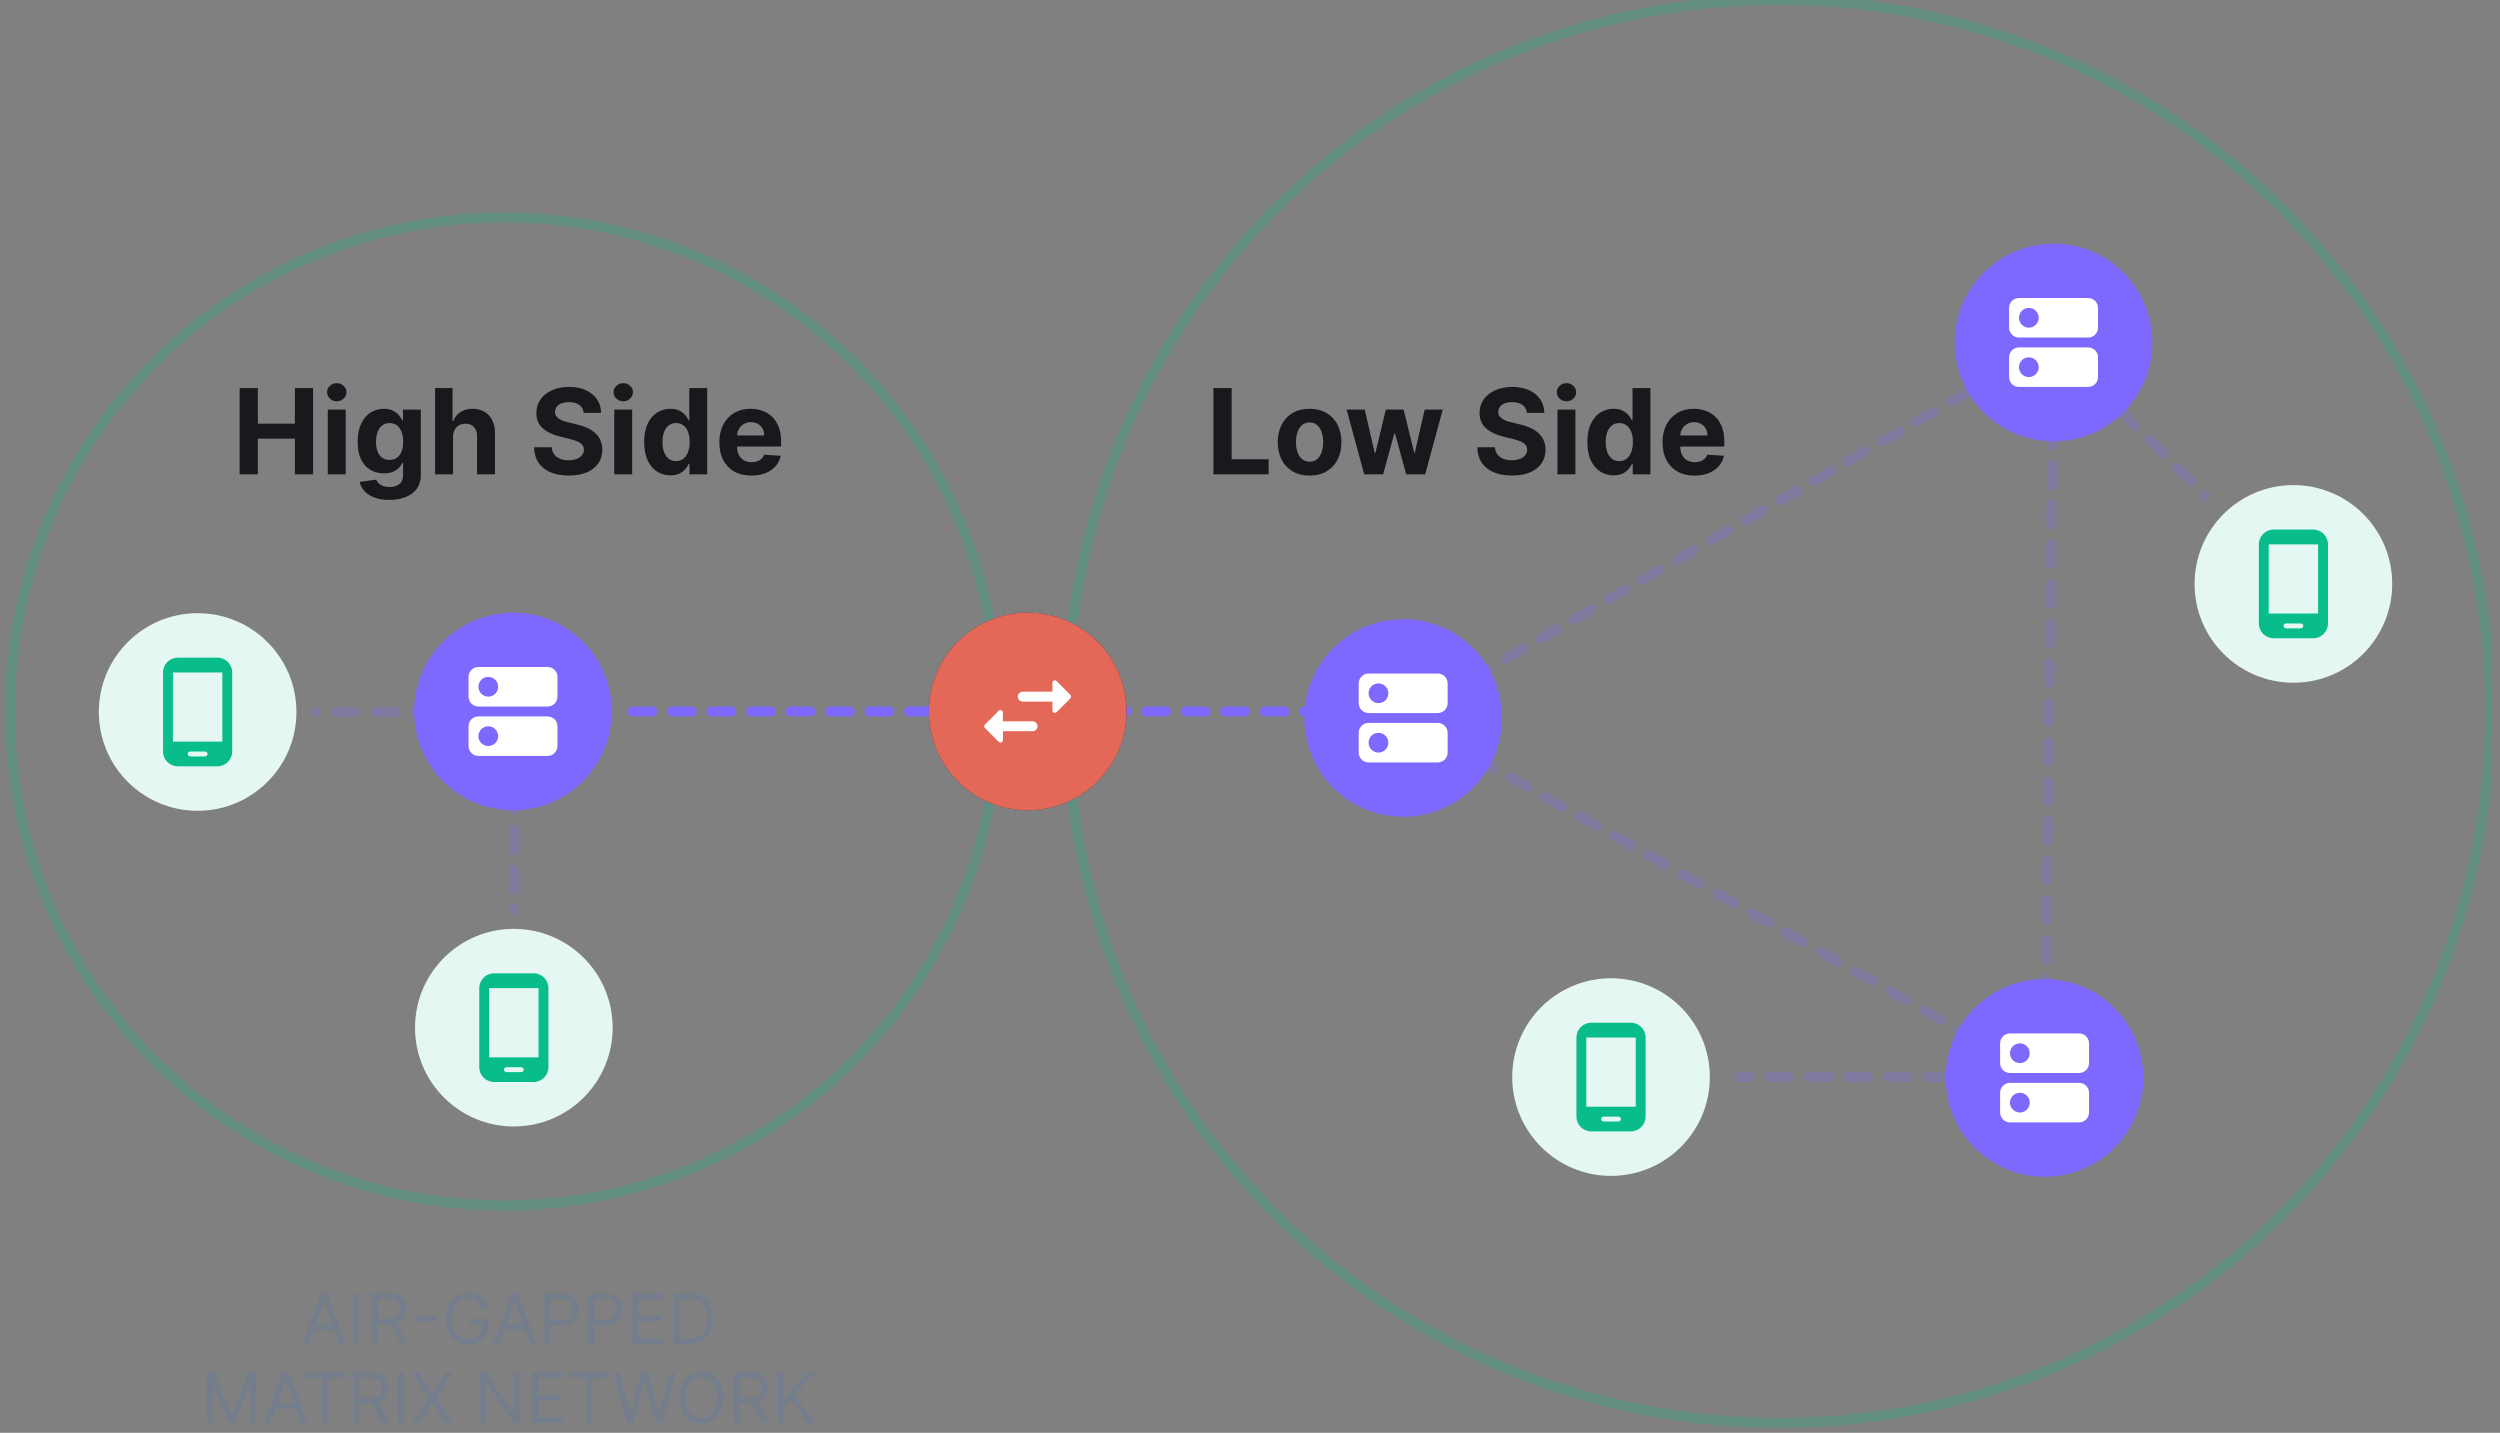 <svg width="253" height="145" viewBox="0 0 253 145" fill="none" xmlns="http://www.w3.org/2000/svg">
<rect x="0" y="0" width="253" height="145" fill="#808080" stroke="none"/>
<g clip-path="url(#clip0_204_9232)">
<path d="M64 72H142" stroke="#7E69FF" stroke-linecap="round" stroke-dasharray="2 2"/>
<path d="M52 72.053L32 72.053" stroke="#7E69FF" stroke-opacity="0.25" stroke-linecap="round" stroke-dasharray="2 2"/>
<circle r="10" transform="matrix(-1 0 0 1 20 72.053)" fill="#E4F7F2"/>
<g clip-path="url(#clip1_204_9232)">
<path d="M18 66.553H22C22.83 66.553 23.5 67.223 23.5 68.053V76.053C23.5 76.883 22.83 77.553 22 77.553H18C17.17 77.553 16.5 76.883 16.5 76.053V68.053C16.5 67.223 17.17 66.553 18 66.553ZM19.25 76.553H20.75C20.89 76.553 21 76.443 21 76.303C21 76.163 20.89 76.053 20.75 76.053H19.25C19.11 76.053 19 76.163 19 76.303C19 76.443 19.11 76.553 19.25 76.553ZM17.5 75.053H22.5V68.053H17.5V75.053Z" fill="#09BD8B"/>
</g>
<path d="M52 72L52 92" stroke="#7E69FF" stroke-opacity="0.25" stroke-linecap="round" stroke-dasharray="2 2"/>
<circle r="10" transform="matrix(-1 -8.74228e-08 -8.74228e-08 1 52 104)" fill="#E4F7F2"/>
<g clip-path="url(#clip2_204_9232)">
<path d="M50 98.5L54 98.5C54.83 98.5 55.5 99.17 55.5 100L55.5 108C55.5 108.83 54.83 109.5 54 109.5L50 109.5C49.17 109.5 48.5 108.83 48.5 108L48.5 100C48.5 99.17 49.17 98.5 50 98.5ZM51.25 108.5L52.75 108.5C52.89 108.5 53 108.39 53 108.25C53 108.11 52.89 108 52.75 108L51.25 108C51.11 108 51 108.11 51 108.25C51 108.39 51.11 108.5 51.25 108.5ZM49.5 107L54.5 107L54.5 100L49.5 100L49.5 107Z" fill="#09BD8B"/>
</g>
<circle cx="51" cy="72" r="50" stroke="#09BD8B" stroke-opacity="0.25" stroke-linecap="round"/>
<circle cx="51.915" cy="72" r="10" fill="#7E69FF"/>
<path d="M55.415 72.5H48.415C47.865 72.5 47.415 72.95 47.415 73.5V75.5C47.415 76.05 47.865 76.5 48.415 76.5H55.415C55.965 76.5 56.415 76.05 56.415 75.5V73.5C56.415 72.95 55.965 72.5 55.415 72.5ZM49.415 75.5C48.865 75.5 48.415 75.05 48.415 74.5C48.415 73.95 48.865 73.5 49.415 73.5C49.965 73.5 50.415 73.95 50.415 74.5C50.415 75.05 49.965 75.5 49.415 75.5ZM55.415 67.5H48.415C47.865 67.5 47.415 67.95 47.415 68.5V70.5C47.415 71.05 47.865 71.5 48.415 71.5H55.415C55.965 71.5 56.415 71.05 56.415 70.5V68.5C56.415 67.95 55.965 67.5 55.415 67.5ZM49.415 70.5C48.865 70.5 48.415 70.05 48.415 69.5C48.415 68.95 48.865 68.5 49.415 68.5C49.965 68.5 50.415 68.95 50.415 69.5C50.415 70.05 49.965 70.5 49.415 70.5Z" fill="white"/>
<path d="M24.251 48V39.273H26.096V42.874H29.842V39.273H31.683V48H29.842V44.395H26.096V48H24.251ZM33.17 48V41.455H34.985V48H33.17ZM34.082 40.611C33.812 40.611 33.58 40.521 33.387 40.342C33.197 40.16 33.102 39.943 33.102 39.69C33.102 39.44 33.197 39.226 33.387 39.047C33.58 38.865 33.812 38.774 34.082 38.774C34.352 38.774 34.582 38.865 34.772 39.047C34.965 39.226 35.062 39.44 35.062 39.69C35.062 39.943 34.965 40.16 34.772 40.342C34.582 40.521 34.352 40.611 34.082 40.611ZM39.388 50.591C38.8 50.591 38.296 50.51 37.875 50.348C37.458 50.189 37.125 49.972 36.878 49.696C36.631 49.42 36.471 49.111 36.397 48.767L38.076 48.541C38.127 48.672 38.208 48.794 38.319 48.908C38.429 49.021 38.576 49.112 38.758 49.18C38.942 49.251 39.166 49.287 39.431 49.287C39.826 49.287 40.151 49.19 40.407 48.997C40.665 48.807 40.794 48.487 40.794 48.038V46.841H40.718C40.638 47.023 40.519 47.195 40.36 47.356C40.201 47.519 39.996 47.651 39.746 47.753C39.496 47.855 39.198 47.906 38.851 47.906C38.36 47.906 37.912 47.793 37.509 47.565C37.108 47.335 36.789 46.984 36.55 46.513C36.314 46.038 36.196 45.439 36.196 44.715C36.196 43.973 36.317 43.354 36.559 42.856C36.8 42.359 37.121 41.987 37.522 41.74C37.925 41.493 38.367 41.369 38.847 41.369C39.213 41.369 39.52 41.432 39.767 41.557C40.015 41.679 40.213 41.832 40.364 42.017C40.517 42.199 40.635 42.378 40.718 42.554H40.786V41.455H42.588V48.064C42.588 48.621 42.452 49.087 42.179 49.462C41.907 49.837 41.529 50.118 41.046 50.305C40.566 50.496 40.013 50.591 39.388 50.591ZM39.426 46.543C39.719 46.543 39.966 46.47 40.168 46.325C40.373 46.178 40.529 45.967 40.637 45.695C40.748 45.419 40.803 45.09 40.803 44.706C40.803 44.322 40.749 43.99 40.641 43.709C40.533 43.425 40.377 43.205 40.172 43.048C39.968 42.892 39.719 42.814 39.426 42.814C39.128 42.814 38.877 42.895 38.672 43.057C38.468 43.216 38.313 43.438 38.208 43.722C38.103 44.006 38.05 44.334 38.05 44.706C38.05 45.084 38.103 45.41 38.208 45.686C38.316 45.959 38.471 46.17 38.672 46.321C38.877 46.469 39.128 46.543 39.426 46.543ZM45.848 44.216V48H44.033V39.273H45.797V42.609H45.874C46.022 42.223 46.26 41.92 46.59 41.702C46.919 41.48 47.333 41.369 47.83 41.369C48.284 41.369 48.681 41.469 49.019 41.668C49.36 41.864 49.624 42.146 49.811 42.516C50.002 42.882 50.096 43.321 50.093 43.832V48H48.277V44.156C48.28 43.753 48.178 43.439 47.971 43.215C47.766 42.99 47.479 42.878 47.11 42.878C46.863 42.878 46.644 42.93 46.453 43.035C46.266 43.141 46.118 43.294 46.01 43.496C45.905 43.695 45.851 43.935 45.848 44.216ZM59.067 41.783C59.033 41.439 58.887 41.172 58.628 40.981C58.37 40.791 58.019 40.696 57.576 40.696C57.275 40.696 57.02 40.739 56.813 40.824C56.605 40.906 56.446 41.021 56.336 41.169C56.228 41.317 56.174 41.484 56.174 41.672C56.168 41.828 56.201 41.965 56.272 42.081C56.346 42.197 56.446 42.298 56.574 42.383C56.702 42.466 56.85 42.538 57.017 42.601C57.185 42.66 57.364 42.712 57.554 42.754L58.338 42.942C58.719 43.027 59.069 43.141 59.387 43.283C59.705 43.425 59.98 43.599 60.213 43.807C60.446 44.014 60.627 44.258 60.755 44.54C60.885 44.821 60.952 45.144 60.955 45.507C60.952 46.041 60.816 46.504 60.546 46.896C60.279 47.285 59.892 47.588 59.387 47.804C58.884 48.017 58.277 48.124 57.567 48.124C56.863 48.124 56.249 48.016 55.726 47.8C55.206 47.584 54.8 47.264 54.508 46.841C54.218 46.415 54.066 45.888 54.051 45.26H55.837C55.857 45.553 55.941 45.797 56.088 45.993C56.239 46.186 56.439 46.332 56.689 46.432C56.942 46.528 57.228 46.577 57.546 46.577C57.858 46.577 58.13 46.531 58.36 46.44C58.593 46.349 58.773 46.223 58.901 46.061C59.029 45.899 59.093 45.713 59.093 45.503C59.093 45.307 59.034 45.142 58.918 45.008C58.804 44.875 58.637 44.761 58.415 44.668C58.196 44.574 57.928 44.489 57.61 44.412L56.659 44.173C55.924 43.994 55.343 43.715 54.916 43.334C54.49 42.953 54.279 42.44 54.282 41.795C54.279 41.267 54.419 40.805 54.703 40.41C54.99 40.016 55.384 39.707 55.884 39.486C56.384 39.264 56.952 39.153 57.588 39.153C58.236 39.153 58.801 39.264 59.284 39.486C59.77 39.707 60.148 40.016 60.418 40.41C60.688 40.805 60.827 41.263 60.836 41.783H59.067ZM62.162 48V41.455H63.977V48H62.162ZM63.074 40.611C62.804 40.611 62.572 40.521 62.379 40.342C62.189 40.16 62.094 39.943 62.094 39.69C62.094 39.44 62.189 39.226 62.379 39.047C62.572 38.865 62.804 38.774 63.074 38.774C63.344 38.774 63.574 38.865 63.764 39.047C63.957 39.226 64.054 39.44 64.054 39.69C64.054 39.943 63.957 40.16 63.764 40.342C63.574 40.521 63.344 40.611 63.074 40.611ZM67.843 48.106C67.346 48.106 66.896 47.979 66.493 47.723C66.092 47.465 65.774 47.085 65.538 46.585C65.305 46.082 65.189 45.466 65.189 44.736C65.189 43.986 65.309 43.362 65.551 42.865C65.792 42.365 66.113 41.992 66.514 41.744C66.917 41.494 67.359 41.369 67.839 41.369C68.206 41.369 68.511 41.432 68.755 41.557C69.002 41.679 69.201 41.832 69.352 42.017C69.505 42.199 69.622 42.378 69.701 42.554H69.757V39.273H71.568V48H69.778V46.952H69.701C69.616 47.133 69.495 47.314 69.339 47.493C69.186 47.669 68.985 47.815 68.738 47.932C68.494 48.048 68.196 48.106 67.843 48.106ZM68.419 46.662C68.711 46.662 68.959 46.582 69.16 46.423C69.365 46.261 69.521 46.035 69.629 45.746C69.74 45.456 69.795 45.117 69.795 44.727C69.795 44.338 69.741 44 69.633 43.713C69.525 43.426 69.369 43.205 69.164 43.048C68.96 42.892 68.711 42.814 68.419 42.814C68.12 42.814 67.869 42.895 67.664 43.057C67.46 43.219 67.305 43.443 67.2 43.73C67.095 44.017 67.042 44.349 67.042 44.727C67.042 45.108 67.095 45.445 67.2 45.737C67.308 46.027 67.463 46.254 67.664 46.419C67.869 46.581 68.12 46.662 68.419 46.662ZM76.043 48.128C75.37 48.128 74.79 47.992 74.305 47.719C73.822 47.443 73.45 47.054 73.188 46.551C72.927 46.045 72.796 45.447 72.796 44.757C72.796 44.084 72.927 43.493 73.188 42.984C73.45 42.476 73.817 42.08 74.292 41.795C74.769 41.511 75.329 41.369 75.971 41.369C76.403 41.369 76.805 41.439 77.177 41.578C77.552 41.715 77.879 41.92 78.157 42.196C78.438 42.472 78.657 42.818 78.813 43.236C78.969 43.651 79.048 44.136 79.048 44.693V45.192H73.521V44.067H77.339C77.339 43.805 77.282 43.574 77.168 43.372C77.055 43.17 76.897 43.013 76.695 42.899C76.496 42.783 76.265 42.724 76.001 42.724C75.725 42.724 75.481 42.788 75.268 42.916C75.058 43.041 74.893 43.21 74.773 43.423C74.654 43.633 74.593 43.868 74.59 44.126V45.196C74.59 45.52 74.65 45.8 74.769 46.035C74.891 46.271 75.063 46.453 75.285 46.581C75.506 46.709 75.769 46.773 76.073 46.773C76.275 46.773 76.46 46.744 76.627 46.688C76.795 46.631 76.938 46.545 77.058 46.432C77.177 46.318 77.268 46.179 77.33 46.014L79.009 46.125C78.924 46.528 78.749 46.881 78.485 47.182C78.224 47.48 77.886 47.713 77.471 47.881C77.059 48.045 76.583 48.128 76.043 48.128Z" fill="#17191C"/>
<circle r="72" transform="matrix(-1 0 0 1 180 72)" stroke="#09BD8B" stroke-opacity="0.25" stroke-linecap="round"/>
<path d="M122.797 48V39.273H124.643V46.479H128.384V48H122.797ZM132.529 48.128C131.867 48.128 131.295 47.987 130.812 47.706C130.332 47.422 129.961 47.027 129.7 46.521C129.438 46.013 129.308 45.423 129.308 44.753C129.308 44.077 129.438 43.486 129.7 42.98C129.961 42.472 130.332 42.077 130.812 41.795C131.295 41.511 131.867 41.369 132.529 41.369C133.191 41.369 133.762 41.511 134.242 41.795C134.725 42.077 135.098 42.472 135.359 42.98C135.62 43.486 135.751 44.077 135.751 44.753C135.751 45.423 135.62 46.013 135.359 46.521C135.098 47.027 134.725 47.422 134.242 47.706C133.762 47.987 133.191 48.128 132.529 48.128ZM132.538 46.722C132.839 46.722 133.09 46.636 133.292 46.466C133.494 46.293 133.646 46.057 133.748 45.758C133.853 45.46 133.906 45.121 133.906 44.74C133.906 44.359 133.853 44.02 133.748 43.722C133.646 43.423 133.494 43.188 133.292 43.014C133.09 42.841 132.839 42.754 132.538 42.754C132.234 42.754 131.978 42.841 131.771 43.014C131.566 43.188 131.411 43.423 131.306 43.722C131.204 44.02 131.153 44.359 131.153 44.74C131.153 45.121 131.204 45.46 131.306 45.758C131.411 46.057 131.566 46.293 131.771 46.466C131.978 46.636 132.234 46.722 132.538 46.722ZM138.058 48L136.277 41.455H138.114L139.128 45.852H139.188L140.245 41.455H142.047L143.121 45.827H143.176L144.174 41.455H146.006L144.229 48H142.307L141.182 43.883H141.101L139.976 48H138.058ZM154.52 41.783C154.486 41.439 154.34 41.172 154.081 40.981C153.823 40.791 153.472 40.696 153.029 40.696C152.728 40.696 152.473 40.739 152.266 40.824C152.058 40.906 151.899 41.021 151.789 41.169C151.681 41.317 151.627 41.484 151.627 41.672C151.621 41.828 151.654 41.965 151.725 42.081C151.799 42.197 151.899 42.298 152.027 42.383C152.155 42.466 152.303 42.538 152.47 42.601C152.638 42.66 152.817 42.712 153.007 42.754L153.791 42.942C154.172 43.027 154.522 43.141 154.84 43.283C155.158 43.425 155.433 43.599 155.666 43.807C155.899 44.014 156.08 44.258 156.208 44.54C156.338 44.821 156.405 45.144 156.408 45.507C156.405 46.041 156.269 46.504 155.999 46.896C155.732 47.285 155.345 47.588 154.84 47.804C154.337 48.017 153.73 48.124 153.02 48.124C152.316 48.124 151.702 48.016 151.179 47.8C150.659 47.584 150.253 47.264 149.96 46.841C149.671 46.415 149.519 45.888 149.504 45.26H151.29C151.31 45.553 151.394 45.797 151.541 45.993C151.692 46.186 151.892 46.332 152.142 46.432C152.395 46.528 152.681 46.577 152.999 46.577C153.311 46.577 153.583 46.531 153.813 46.44C154.046 46.349 154.226 46.223 154.354 46.061C154.482 45.899 154.546 45.713 154.546 45.503C154.546 45.307 154.487 45.142 154.371 45.008C154.257 44.875 154.09 44.761 153.868 44.668C153.649 44.574 153.381 44.489 153.063 44.412L152.112 44.173C151.377 43.994 150.796 43.715 150.37 43.334C149.943 42.953 149.732 42.44 149.735 41.795C149.732 41.267 149.872 40.805 150.156 40.41C150.443 40.016 150.837 39.707 151.337 39.486C151.837 39.264 152.405 39.153 153.041 39.153C153.689 39.153 154.254 39.264 154.737 39.486C155.223 39.707 155.601 40.016 155.871 40.41C156.141 40.805 156.28 41.263 156.289 41.783H154.52ZM157.615 48V41.455H159.43V48H157.615ZM158.527 40.611C158.257 40.611 158.025 40.521 157.832 40.342C157.642 40.16 157.547 39.943 157.547 39.69C157.547 39.44 157.642 39.226 157.832 39.047C158.025 38.865 158.257 38.774 158.527 38.774C158.797 38.774 159.027 38.865 159.217 39.047C159.41 39.226 159.507 39.44 159.507 39.69C159.507 39.943 159.41 40.16 159.217 40.342C159.027 40.521 158.797 40.611 158.527 40.611ZM163.296 48.106C162.799 48.106 162.349 47.979 161.946 47.723C161.545 47.465 161.227 47.085 160.991 46.585C160.758 46.082 160.642 45.466 160.642 44.736C160.642 43.986 160.762 43.362 161.004 42.865C161.245 42.365 161.566 41.992 161.967 41.744C162.37 41.494 162.812 41.369 163.292 41.369C163.659 41.369 163.964 41.432 164.208 41.557C164.455 41.679 164.654 41.832 164.805 42.017C164.958 42.199 165.075 42.378 165.154 42.554H165.21V39.273H167.021V48H165.231V46.952H165.154C165.069 47.133 164.948 47.314 164.792 47.493C164.639 47.669 164.438 47.815 164.191 47.932C163.947 48.048 163.649 48.106 163.296 48.106ZM163.872 46.662C164.164 46.662 164.411 46.582 164.613 46.423C164.818 46.261 164.974 46.035 165.082 45.746C165.193 45.456 165.248 45.117 165.248 44.727C165.248 44.338 165.194 44 165.086 43.713C164.978 43.426 164.822 43.205 164.617 43.048C164.413 42.892 164.164 42.814 163.872 42.814C163.573 42.814 163.322 42.895 163.117 43.057C162.913 43.219 162.758 43.443 162.653 43.73C162.548 44.017 162.495 44.349 162.495 44.727C162.495 45.108 162.548 45.445 162.653 45.737C162.761 46.027 162.916 46.254 163.117 46.419C163.322 46.581 163.573 46.662 163.872 46.662ZM171.496 48.128C170.823 48.128 170.243 47.992 169.758 47.719C169.275 47.443 168.903 47.054 168.641 46.551C168.38 46.045 168.249 45.447 168.249 44.757C168.249 44.084 168.38 43.493 168.641 42.984C168.903 42.476 169.27 42.08 169.745 41.795C170.222 41.511 170.782 41.369 171.424 41.369C171.856 41.369 172.258 41.439 172.63 41.578C173.005 41.715 173.332 41.92 173.61 42.196C173.891 42.472 174.11 42.818 174.266 43.236C174.422 43.651 174.501 44.136 174.501 44.693V45.192H168.974V44.067H172.792C172.792 43.805 172.735 43.574 172.621 43.372C172.508 43.17 172.35 43.013 172.148 42.899C171.949 42.783 171.718 42.724 171.454 42.724C171.178 42.724 170.934 42.788 170.721 42.916C170.511 43.041 170.346 43.21 170.226 43.423C170.107 43.633 170.046 43.868 170.043 44.126V45.196C170.043 45.52 170.103 45.8 170.222 46.035C170.344 46.271 170.516 46.453 170.738 46.581C170.959 46.709 171.222 46.773 171.526 46.773C171.728 46.773 171.913 46.744 172.08 46.688C172.248 46.631 172.391 46.545 172.511 46.432C172.63 46.318 172.721 46.179 172.783 46.014L174.462 46.125C174.377 46.528 174.202 46.881 173.938 47.182C173.677 47.48 173.339 47.713 172.924 47.881C172.512 48.045 172.036 48.128 171.496 48.128Z" fill="#17191C"/>
<path d="M209 36L223.142 50.142" stroke="#7E69FF" stroke-opacity="0.25" stroke-linecap="round" stroke-dasharray="2 2"/>
<circle cx="232.092" cy="59.092" r="10" fill="#E4F7F2"/>
<g clip-path="url(#clip3_204_9232)">
<path d="M234.092 53.592H230.092C229.262 53.592 228.592 54.262 228.592 55.092V63.092C228.592 63.922 229.262 64.592 230.092 64.592H234.092C234.922 64.592 235.592 63.922 235.592 63.092V55.092C235.592 54.262 234.922 53.592 234.092 53.592ZM232.842 63.592H231.342C231.202 63.592 231.092 63.482 231.092 63.342C231.092 63.202 231.202 63.092 231.342 63.092H232.842C232.982 63.092 233.092 63.202 233.092 63.342C233.092 63.482 232.982 63.592 232.842 63.592ZM234.592 62.092H229.592V55.092H234.592V62.092Z" fill="#09BD8B"/>
</g>
<path d="M206.909 109.086L141.929 72.537" stroke="#7E69FF" stroke-opacity="0.25" stroke-linecap="round" stroke-dasharray="2 2"/>
<path d="M206.909 109.086L207.818 34.66" stroke="#7E69FF" stroke-opacity="0.25" stroke-linecap="round" stroke-dasharray="2 2"/>
<path d="M142 72.66L207.818 34.66" stroke="#7E69FF" stroke-opacity="0.25" stroke-linecap="round" stroke-dasharray="2 2"/>
<circle r="10" transform="matrix(1 1.74846e-07 1.74846e-07 -1 206.909 109.086)" fill="#7E69FF"/>
<path d="M210.409 108.586L203.409 108.586C202.859 108.586 202.409 108.136 202.409 107.586L202.409 105.586C202.409 105.036 202.859 104.586 203.409 104.586L210.409 104.586C210.959 104.586 211.409 105.036 211.409 105.586L211.409 107.586C211.409 108.136 210.959 108.586 210.409 108.586ZM204.409 105.586C203.859 105.586 203.409 106.036 203.409 106.586C203.409 107.136 203.859 107.586 204.409 107.586C204.959 107.586 205.409 107.136 205.409 106.586C205.409 106.036 204.959 105.586 204.409 105.586ZM210.409 113.586L203.409 113.586C202.859 113.586 202.409 113.136 202.409 112.586L202.409 110.586C202.409 110.036 202.859 109.586 203.409 109.586L210.409 109.586C210.959 109.586 211.409 110.036 211.409 110.586L211.409 112.586C211.409 113.136 210.959 113.586 210.409 113.586ZM204.409 110.586C203.859 110.586 203.409 111.036 203.409 111.586C203.409 112.136 203.859 112.586 204.409 112.586C204.959 112.586 205.409 112.136 205.409 111.586C205.409 111.036 204.959 110.586 204.409 110.586Z" fill="white"/>
<circle r="10" transform="matrix(1 1.74846e-07 1.74846e-07 -1 142 72.66)" fill="#7E69FF"/>
<path d="M145.5 72.16L138.5 72.16C137.95 72.16 137.5 71.71 137.5 71.16L137.5 69.16C137.5 68.61 137.95 68.16 138.5 68.16L145.5 68.16C146.05 68.16 146.5 68.61 146.5 69.16L146.5 71.16C146.5 71.71 146.05 72.16 145.5 72.16ZM139.5 69.16C138.95 69.16 138.5 69.61 138.5 70.16C138.5 70.71 138.95 71.16 139.5 71.16C140.05 71.16 140.5 70.71 140.5 70.16C140.5 69.61 140.05 69.16 139.5 69.16ZM145.5 77.16L138.5 77.16C137.95 77.16 137.5 76.71 137.5 76.16L137.5 74.16C137.5 73.61 137.95 73.16 138.5 73.16L145.5 73.16C146.05 73.16 146.5 73.61 146.5 74.16L146.5 76.16C146.5 76.71 146.05 77.16 145.5 77.16ZM139.5 74.16C138.95 74.16 138.5 74.61 138.5 75.16C138.5 75.71 138.95 76.16 139.5 76.16C140.05 76.16 140.5 75.71 140.5 75.16C140.5 74.61 140.05 74.16 139.5 74.16Z" fill="white"/>
<circle r="10" transform="matrix(1 1.74846e-07 1.74846e-07 -1 207.818 34.66)" fill="#7E69FF"/>
<path d="M211.318 34.16L204.318 34.16C203.768 34.16 203.318 33.71 203.318 33.16L203.318 31.16C203.318 30.61 203.768 30.16 204.318 30.16L211.318 30.16C211.868 30.16 212.318 30.61 212.318 31.16L212.318 33.16C212.318 33.71 211.868 34.16 211.318 34.16ZM205.318 31.16C204.768 31.16 204.318 31.61 204.318 32.16C204.318 32.71 204.768 33.16 205.318 33.16C205.868 33.16 206.318 32.71 206.318 32.16C206.318 31.61 205.868 31.16 205.318 31.16ZM211.318 39.16L204.318 39.16C203.768 39.16 203.318 38.71 203.318 38.16L203.318 36.16C203.318 35.61 203.768 35.16 204.318 35.16L211.318 35.16C211.868 35.16 212.318 35.61 212.318 36.16L212.318 38.16C212.318 38.71 211.868 39.16 211.318 39.16ZM205.318 36.16C204.768 36.16 204.318 36.61 204.318 37.16C204.318 37.71 204.768 38.16 205.318 38.16C205.868 38.16 206.318 37.71 206.318 37.16C206.318 36.61 205.868 36.16 205.318 36.16Z" fill="white"/>
<path d="M197.036 109L176 109" stroke="#7E69FF" stroke-opacity="0.25" stroke-linecap="round" stroke-dasharray="2 2"/>
<circle r="10" transform="matrix(-1 0 0 1 163.036 109)" fill="#E4F7F2"/>
<g clip-path="url(#clip4_204_9232)">
<path d="M161.036 103.5H165.036C165.866 103.5 166.536 104.17 166.536 105V113C166.536 113.83 165.866 114.5 165.036 114.5H161.036C160.206 114.5 159.536 113.83 159.536 113V105C159.536 104.17 160.206 103.5 161.036 103.5ZM162.286 113.5H163.786C163.926 113.5 164.036 113.39 164.036 113.25C164.036 113.11 163.926 113 163.786 113H162.286C162.146 113 162.036 113.11 162.036 113.25C162.036 113.39 162.146 113.5 162.286 113.5ZM160.536 112H165.536V105H160.536V112Z" fill="#09BD8B"/>
</g>
<circle cx="104" cy="72" r="10" fill="#333333"/>
<circle cx="104" cy="72" r="10" fill="#E36857"/>
<path d="M106.505 70H103.5C103.225 70 103 70.225 103 70.5C103 70.775 103.225 71 103.5 71H106.505V71.895C106.505 72.12 106.775 72.23 106.93 72.07L108.32 70.675C108.415 70.575 108.415 70.42 108.32 70.32L106.93 68.925C106.775 68.765 106.505 68.88 106.505 69.1V70V70ZM99.675 73.675L101.07 75.07C101.225 75.23 101.495 75.12 101.495 74.895V74H104.5C104.775 74 105 73.775 105 73.5C105 73.225 104.775 73 104.5 73H101.495V72.105C101.495 71.88 101.225 71.77 101.07 71.93L99.675 73.325C99.58 73.42 99.58 73.58 99.675 73.675Z" fill="white"/>
<path d="M31.247 136H30.6L32.47 130.909H33.106L34.975 136H34.329L32.808 131.714H32.768L31.247 136ZM31.485 134.011H34.09V134.558H31.485V134.011ZM36.385 130.909V136H35.768V130.909H36.385ZM37.621 136V130.909H39.341C39.739 130.909 40.065 130.977 40.32 131.113C40.576 131.247 40.765 131.432 40.887 131.667C41.01 131.903 41.071 132.17 41.071 132.47C41.071 132.77 41.01 133.036 40.887 133.268C40.765 133.5 40.577 133.682 40.323 133.815C40.069 133.946 39.745 134.011 39.351 134.011H37.959V133.455H39.331C39.603 133.455 39.822 133.415 39.987 133.335C40.155 133.256 40.276 133.143 40.35 132.997C40.426 132.85 40.465 132.674 40.465 132.47C40.465 132.266 40.426 132.088 40.35 131.936C40.274 131.783 40.152 131.666 39.985 131.583C39.818 131.498 39.596 131.456 39.321 131.456H38.237V136H37.621ZM40.017 133.713L41.27 136H40.554L39.321 133.713H40.017ZM44.206 133.181V133.728H41.979V133.181H44.206ZM48.798 132.5C48.744 132.333 48.672 132.183 48.582 132.05C48.494 131.916 48.389 131.801 48.266 131.707C48.145 131.613 48.008 131.54 47.854 131.491C47.7 131.441 47.531 131.416 47.346 131.416C47.045 131.416 46.771 131.494 46.524 131.65C46.277 131.806 46.08 132.035 45.935 132.338C45.789 132.642 45.716 133.014 45.716 133.455C45.716 133.895 45.79 134.267 45.937 134.571C46.085 134.874 46.284 135.103 46.536 135.259C46.788 135.415 47.072 135.493 47.386 135.493C47.678 135.493 47.935 135.431 48.157 135.306C48.381 135.181 48.555 135.003 48.679 134.775C48.805 134.544 48.868 134.273 48.868 133.962L49.057 134.001H47.526V133.455H49.464V134.001C49.464 134.421 49.375 134.785 49.196 135.095C49.019 135.405 48.773 135.645 48.46 135.816C48.149 135.985 47.791 136.07 47.386 136.07C46.936 136.07 46.539 135.964 46.198 135.751C45.858 135.539 45.593 135.238 45.403 134.847C45.214 134.456 45.119 133.991 45.119 133.455C45.119 133.052 45.173 132.69 45.281 132.368C45.39 132.045 45.544 131.77 45.743 131.543C45.942 131.316 46.177 131.142 46.449 131.021C46.721 130.9 47.02 130.839 47.346 130.839C47.615 130.839 47.865 130.88 48.097 130.961C48.331 131.041 48.539 131.154 48.721 131.302C48.905 131.448 49.058 131.623 49.181 131.826C49.304 132.029 49.388 132.253 49.435 132.5H48.798ZM50.572 136H49.926L51.795 130.909H52.431L54.301 136H53.654L52.133 131.714H52.093L50.572 136ZM50.81 134.011H53.416V134.558H50.81V134.011ZM55.093 136V130.909H56.814C57.213 130.909 57.54 130.981 57.793 131.125C58.048 131.268 58.237 131.461 58.36 131.705C58.483 131.948 58.544 132.22 58.544 132.52C58.544 132.82 58.483 133.092 58.36 133.338C58.239 133.583 58.052 133.779 57.798 133.924C57.544 134.069 57.22 134.141 56.824 134.141H55.591V133.594H56.804C57.077 133.594 57.297 133.547 57.462 133.452C57.628 133.358 57.748 133.23 57.823 133.069C57.899 132.907 57.937 132.724 57.937 132.52C57.937 132.316 57.899 132.134 57.823 131.973C57.748 131.812 57.627 131.686 57.46 131.595C57.293 131.502 57.071 131.456 56.794 131.456H55.71V136H55.093ZM59.537 136V130.909H61.257C61.656 130.909 61.983 130.981 62.236 131.125C62.492 131.268 62.681 131.461 62.803 131.705C62.926 131.948 62.987 132.22 62.987 132.52C62.987 132.82 62.926 133.092 62.803 133.338C62.682 133.583 62.495 133.779 62.241 133.924C61.988 134.069 61.663 134.141 61.267 134.141H60.034V133.594H61.247C61.521 133.594 61.74 133.547 61.906 133.452C62.072 133.358 62.192 133.23 62.266 133.069C62.343 132.907 62.381 132.724 62.381 132.52C62.381 132.316 62.343 132.134 62.266 131.973C62.192 131.812 62.071 131.686 61.903 131.595C61.736 131.502 61.514 131.456 61.237 131.456H60.153V136H59.537ZM63.98 136V130.909H67.053V131.456H64.597V133.176H66.894V133.723H64.597V135.453H67.093V136H63.98ZM69.735 136H68.164V130.909H69.805C70.298 130.909 70.721 131.011 71.072 131.215C71.424 131.417 71.693 131.708 71.88 132.087C72.067 132.465 72.161 132.918 72.161 133.445C72.161 133.975 72.067 134.431 71.878 134.814C71.689 135.195 71.414 135.489 71.052 135.694C70.691 135.898 70.252 136 69.735 136ZM68.78 135.453H69.695C70.116 135.453 70.465 135.372 70.742 135.21C71.018 135.047 71.225 134.816 71.361 134.516C71.496 134.216 71.564 133.859 71.564 133.445C71.564 133.034 71.497 132.68 71.363 132.383C71.229 132.085 71.028 131.856 70.761 131.697C70.495 131.536 70.162 131.456 69.765 131.456H68.78V135.453ZM20.931 138.909H21.667L23.397 143.135H23.456L25.187 138.909H25.922V144H25.346V140.132H25.296L23.705 144H23.148L21.557 140.132H21.508V144H20.931V138.909ZM27.367 144H26.721L28.59 138.909H29.227L31.096 144H30.45L28.928 139.714H28.889L27.367 144ZM27.606 142.011H30.211V142.558H27.606V142.011ZM31.016 139.456V138.909H34.834V139.456H33.233V144H32.617V139.456H31.016ZM35.785 144V138.909H37.506C37.903 138.909 38.23 138.977 38.485 139.113C38.74 139.247 38.929 139.432 39.052 139.667C39.174 139.903 39.236 140.17 39.236 140.47C39.236 140.77 39.174 141.036 39.052 141.268C38.929 141.5 38.741 141.682 38.487 141.815C38.234 141.946 37.91 142.011 37.516 142.011H36.123V141.455H37.496C37.767 141.455 37.986 141.415 38.152 141.335C38.319 141.256 38.44 141.143 38.515 140.997C38.591 140.85 38.629 140.674 38.629 140.47C38.629 140.266 38.591 140.088 38.515 139.936C38.439 139.783 38.317 139.666 38.149 139.583C37.982 139.498 37.761 139.456 37.486 139.456H36.402V144H35.785ZM38.182 141.713L39.435 144H38.719L37.486 141.713H38.182ZM40.879 138.909V144H40.263V138.909H40.879ZM42.414 138.909L43.726 141.027H43.766L45.079 138.909H45.804L44.204 141.455L45.804 144H45.079L43.766 141.922H43.726L42.414 144H41.688L43.329 141.455L41.688 138.909H42.414ZM52.612 138.909V144H52.016L49.242 140.003H49.192V144H48.575V138.909H49.172L51.956 142.916H52.006V138.909H52.612ZM53.846 144V138.909H56.918V139.456H54.462V141.176H56.759V141.723H54.462V143.453H56.958V144H53.846ZM57.751 139.456V138.909H61.569V139.456H59.968V144H59.352V139.456H57.751ZM63.446 144L62.053 138.909H62.68L63.744 143.055H63.794L64.877 138.909H65.573L66.657 143.055H66.707L67.771 138.909H68.397L67.005 144H66.369L65.245 139.943H65.205L64.082 144H63.446ZM73.222 141.455C73.222 141.991 73.125 142.456 72.931 142.847C72.737 143.238 72.471 143.539 72.133 143.751C71.795 143.964 71.409 144.07 70.974 144.07C70.54 144.07 70.154 143.964 69.816 143.751C69.478 143.539 69.212 143.238 69.018 142.847C68.824 142.456 68.727 141.991 68.727 141.455C68.727 140.918 68.824 140.454 69.018 140.063C69.212 139.671 69.478 139.37 69.816 139.158C70.154 138.946 70.54 138.839 70.974 138.839C71.409 138.839 71.795 138.946 72.133 139.158C72.471 139.37 72.737 139.671 72.931 140.063C73.125 140.454 73.222 140.918 73.222 141.455ZM72.625 141.455C72.625 141.014 72.551 140.642 72.404 140.338C72.258 140.035 72.06 139.806 71.81 139.65C71.561 139.494 71.283 139.416 70.974 139.416C70.666 139.416 70.387 139.494 70.137 139.65C69.888 139.806 69.69 140.035 69.543 140.338C69.397 140.642 69.324 141.014 69.324 141.455C69.324 141.895 69.397 142.267 69.543 142.571C69.69 142.874 69.888 143.103 70.137 143.259C70.387 143.415 70.666 143.493 70.974 143.493C71.283 143.493 71.561 143.415 71.81 143.259C72.06 143.103 72.258 142.874 72.404 142.571C72.551 142.267 72.625 141.895 72.625 141.455ZM74.258 144V138.909H75.978C76.376 138.909 76.702 138.977 76.958 139.113C77.213 139.247 77.402 139.432 77.524 139.667C77.647 139.903 77.708 140.17 77.708 140.47C77.708 140.77 77.647 141.036 77.524 141.268C77.402 141.5 77.214 141.682 76.96 141.815C76.707 141.946 76.383 142.011 75.988 142.011H74.596V141.455H75.968C76.24 141.455 76.459 141.415 76.625 141.335C76.792 141.256 76.913 141.143 76.987 140.997C77.064 140.85 77.102 140.674 77.102 140.47C77.102 140.266 77.064 140.088 76.987 139.936C76.911 139.783 76.789 139.666 76.622 139.583C76.455 139.498 76.234 139.456 75.958 139.456H74.875V144H74.258ZM76.654 141.713L77.907 144H77.191L75.958 141.713H76.654ZM78.736 144V138.909H79.352V141.435H79.412L81.699 138.909H82.504L80.366 141.206L82.504 144H81.758L79.989 141.634L79.352 142.349V144H78.736Z" fill="#737D8C"/>
</g>
<defs>
<clipPath id="clip0_204_9232">
<rect width="252.092" height="145" fill="white"/>
</clipPath>
<clipPath id="clip1_204_9232">
<rect width="12" height="12" fill="white" transform="matrix(-1 0 0 1 26 66.053)"/>
</clipPath>
<clipPath id="clip2_204_9232">
<rect width="12" height="12" fill="white" transform="matrix(-1 -8.74228e-08 -8.74228e-08 1 58 98)"/>
</clipPath>
<clipPath id="clip3_204_9232">
<rect width="12" height="12" fill="white" transform="translate(226.092 53.092)"/>
</clipPath>
<clipPath id="clip4_204_9232">
<rect width="12" height="12" fill="white" transform="matrix(-1 0 0 1 169.036 103)"/>
</clipPath>
</defs>
</svg>
